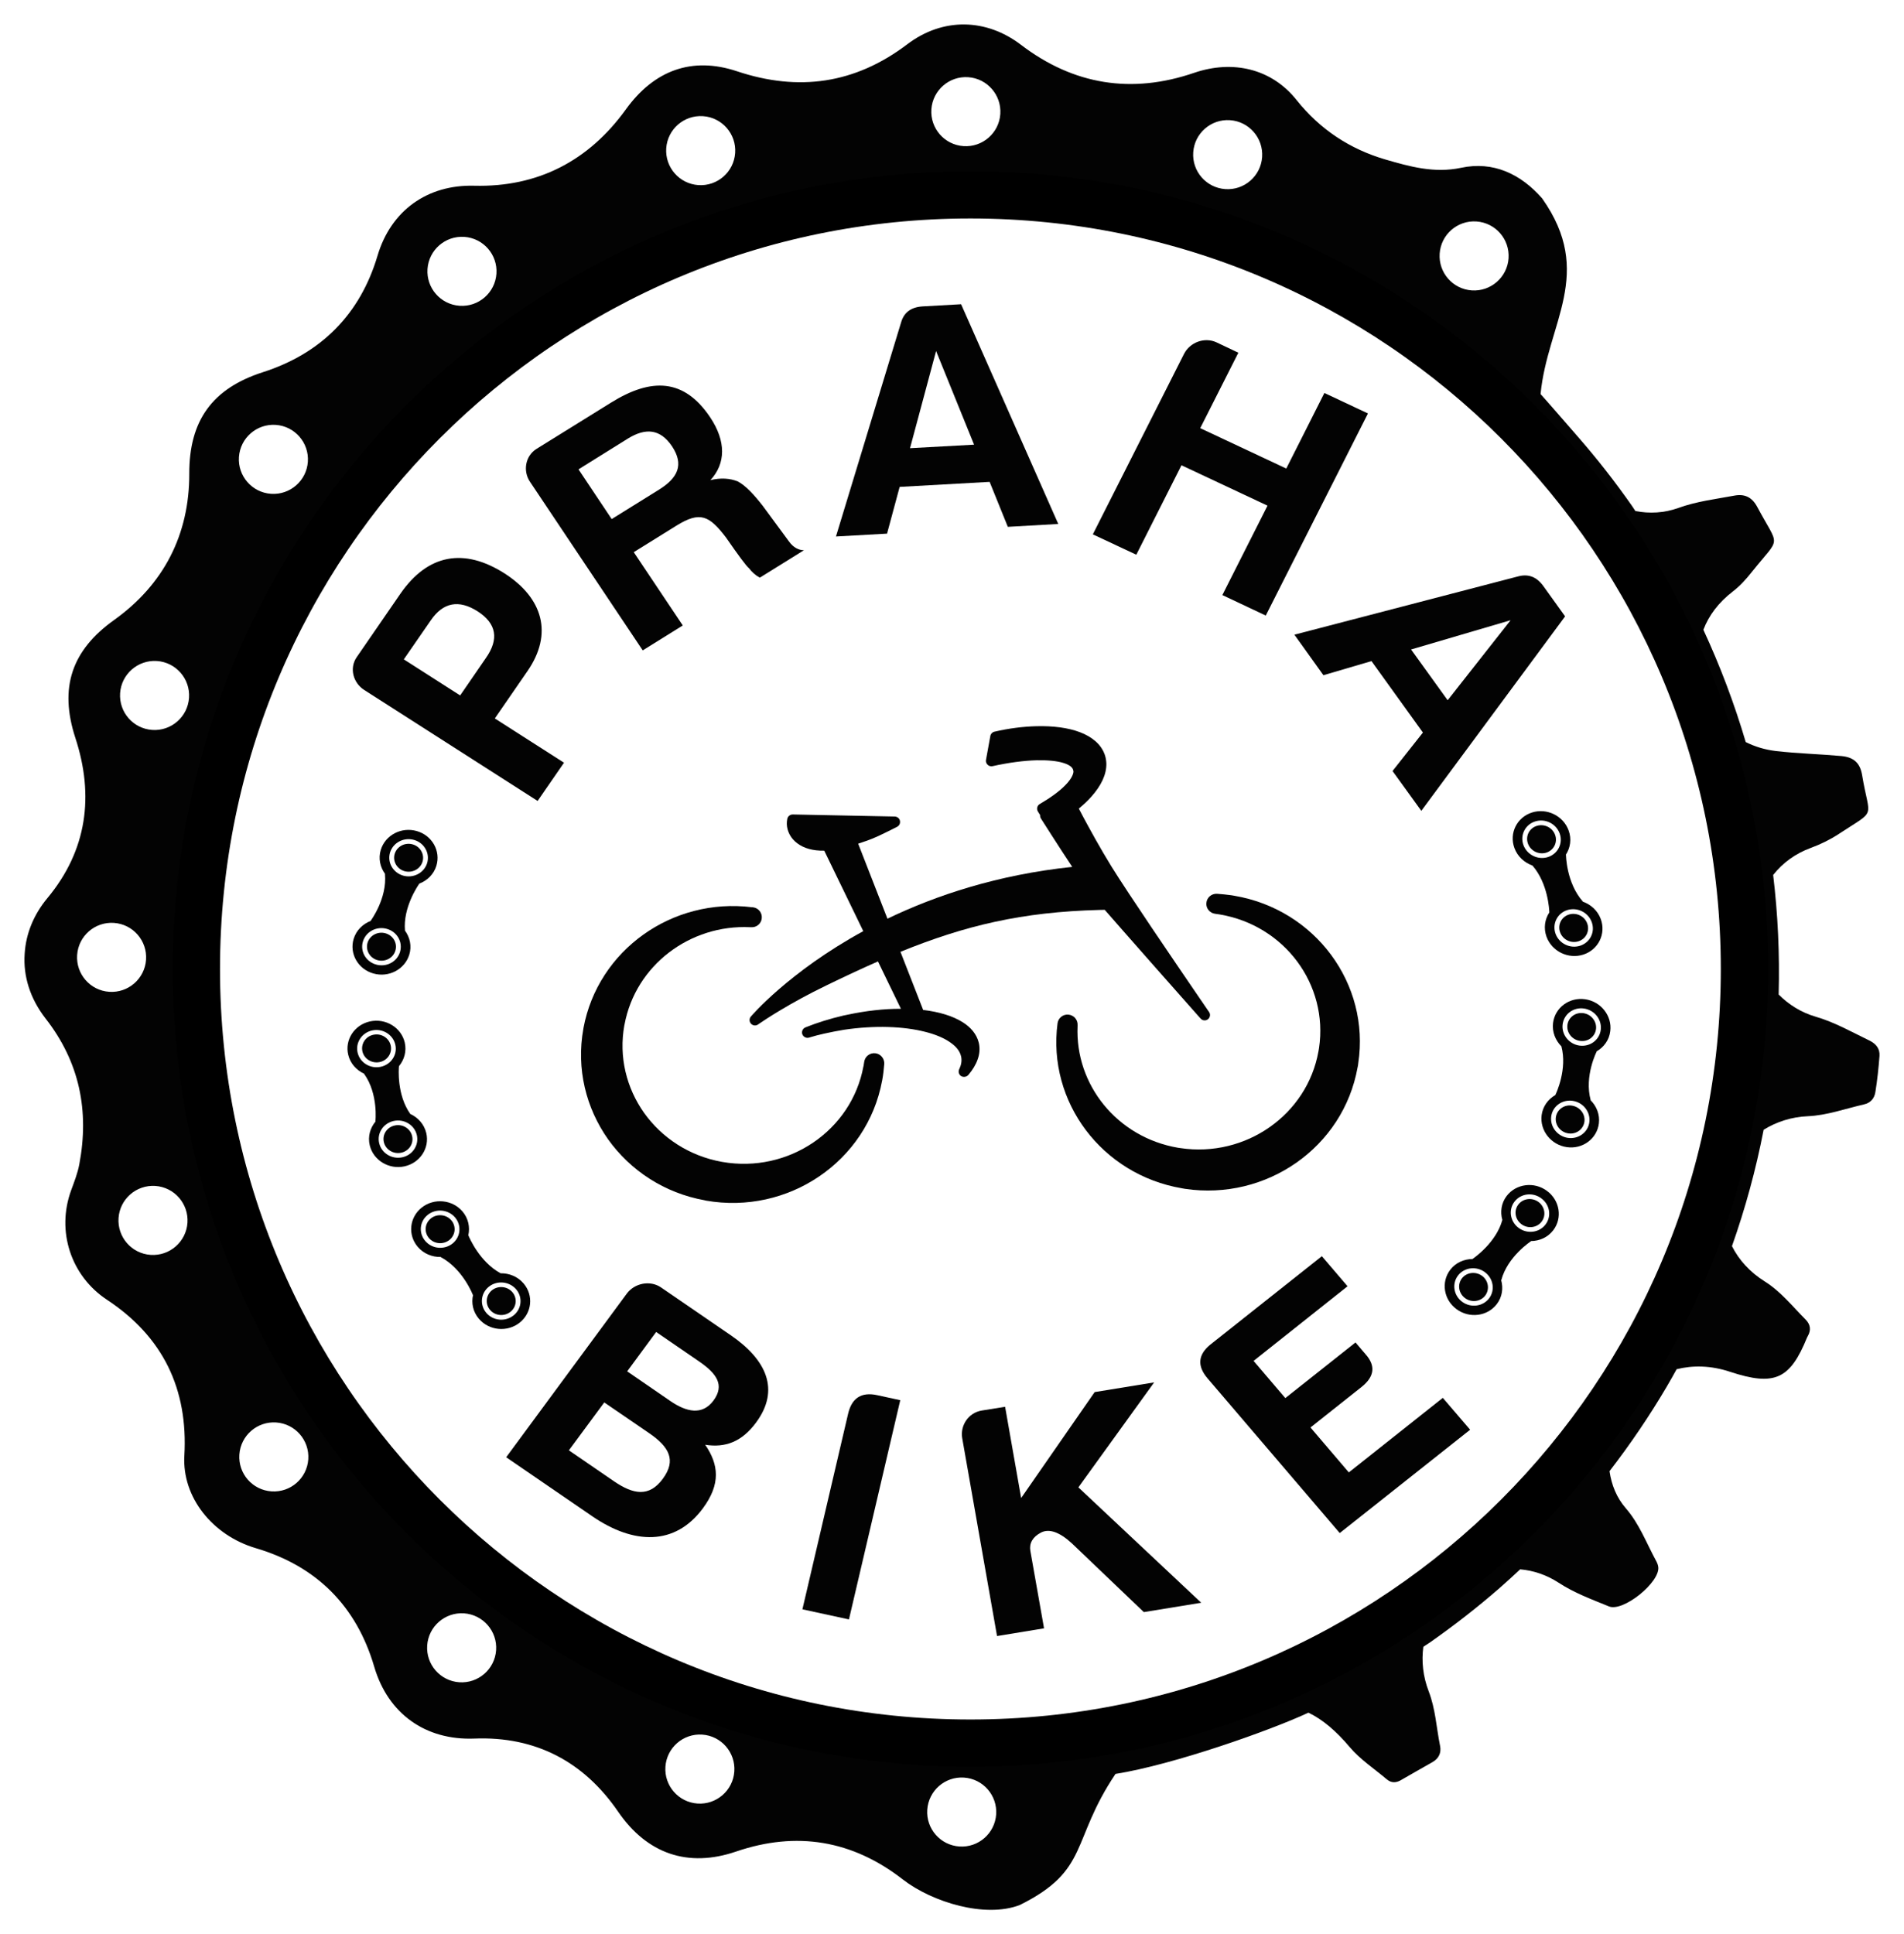 <?xml version="1.0" encoding="UTF-8"?> <svg xmlns="http://www.w3.org/2000/svg" viewBox="5992.6 5359 77.851 79.078" data-guides="{&quot;vertical&quot;:[],&quot;horizontal&quot;:[]}"><path fill="#030303" stroke="none" fill-opacity="1" stroke-width="1" stroke-opacity="1" id="tSvgb934eeb8a1" title="Path 2" d="M 6030.514 5432.984 C 6030.567 5432.205 6031.241 5431.618 6032.018 5431.671C 6032.797 5431.724 6033.383 5432.398 6033.331 5433.175C 6033.278 5433.953 6032.604 5434.541 6031.827 5434.488C 6031.048 5434.435 6030.461 5433.761 6030.514 5432.984ZM 6019.808 5431.227 C 6019.861 5430.449 6020.535 5429.861 6021.313 5429.914C 6022.091 5429.967 6022.678 5430.641 6022.625 5431.419C 6022.572 5432.196 6021.898 5432.784 6021.121 5432.732C 6020.342 5432.679 6019.755 5432.005 6019.808 5431.227ZM 6000.338 5396.687 C 6001.526 5379.266 6016.612 5366.107 6034.034 5367.295C 6051.454 5368.483 6064.612 5383.569 6063.425 5400.989C 6062.237 5418.41 6047.15 5431.569 6029.73 5430.382C 6012.309 5429.193 5999.149 5414.107 6000.338 5396.687ZM 6010.067 5426.269 C 6010.12 5425.492 6010.794 5424.904 6011.572 5424.956C 6012.35 5425.01 6012.938 5425.683 6012.885 5426.461C 6012.832 5427.239 6012.158 5427.827 6011.38 5427.774C 6010.602 5427.721 6010.014 5427.047 6010.067 5426.269ZM 6002.387 5418.466 C 6002.44 5417.688 6003.114 5417.101 6003.892 5417.153C 6004.67 5417.206 6005.257 5417.88 6005.205 5418.657C 6005.152 5419.436 6004.478 5420.024 6003.7 5419.97C 6002.922 5419.918 6002.334 5419.244 6002.387 5418.466ZM 5997.447 5408.796 C 5997.5 5408.019 5998.174 5407.431 5998.952 5407.483C 5999.73 5407.537 6000.317 5408.21 6000.265 5408.989C 6000.212 5409.766 5999.538 5410.354 5998.76 5410.302C 5997.982 5410.25 5997.394 5409.576 5997.447 5408.796ZM 5995.754 5398.042 C 5995.807 5397.264 5996.481 5396.677 5997.259 5396.73C 5998.037 5396.783 5998.625 5397.457 5998.572 5398.234C 5998.519 5399.011 5997.845 5399.6 5997.067 5399.547C 5996.289 5399.495 5995.701 5398.82 5995.754 5398.042ZM 5997.511 5387.336 C 5997.564 5386.559 5998.239 5385.971 5999.016 5386.023C 5999.794 5386.076 6000.382 5386.75 6000.329 5387.528C 6000.276 5388.306 5999.602 5388.894 5998.824 5388.841C 5998.046 5388.788 5997.458 5388.115 5997.511 5387.336ZM 6002.37 5377.683 C 6002.423 5376.905 6003.097 5376.317 6003.875 5376.37C 6004.653 5376.423 6005.24 5377.098 6005.188 5377.875C 6005.135 5378.653 6004.461 5379.241 6003.683 5379.188C 6002.904 5379.135 6002.317 5378.46 6002.37 5377.683ZM 6010.08 5369.997 C 6010.133 5369.219 6010.807 5368.631 6011.585 5368.684C 6012.363 5368.737 6012.951 5369.41 6012.898 5370.188C 6012.845 5370.966 6012.171 5371.554 6011.393 5371.501C 6010.614 5371.448 6010.027 5370.774 6010.08 5369.997ZM 6019.841 5365.062 C 6019.894 5364.284 6020.568 5363.696 6021.346 5363.749C 6022.124 5363.802 6022.712 5364.476 6022.659 5365.254C 6022.606 5366.032 6021.932 5366.62 6021.154 5366.567C 6020.377 5366.515 6019.789 5365.841 6019.841 5365.062ZM 6030.682 5363.469 C 6030.736 5362.691 6031.41 5362.103 6032.188 5362.156C 6032.965 5362.209 6033.553 5362.883 6033.501 5363.661C 6033.448 5364.439 6032.774 5365.027 6031.996 5364.974C 6031.217 5364.921 6030.629 5364.247 6030.682 5363.469ZM 6044.206 5365.418 C 6044.153 5366.196 6043.479 5366.784 6042.702 5366.731C 6041.923 5366.678 6041.335 5366.004 6041.389 5365.226C 6041.442 5364.448 6042.116 5363.86 6042.893 5363.913C 6043.671 5363.966 6044.258 5364.64 6044.206 5365.418ZM 6054.282 5369.559 C 6054.229 5370.336 6053.555 5370.924 6052.778 5370.872C 6051.999 5370.819 6051.413 5370.145 6051.465 5369.367C 6051.518 5368.589 6052.192 5368.001 6052.969 5368.054C 6053.749 5368.107 6054.335 5368.781 6054.282 5369.559ZM 6034.299 5436.88 C 6037.172 5435.452 6036.369 5434.263 6038.211 5431.521C 6040.596 5431.142 6044.57 5429.732 6046.1 5429.017C 6046.678 5429.295 6047.229 5429.762 6047.786 5430.423C 6048.214 5430.93 6048.794 5431.31 6049.307 5431.745C 6049.483 5431.893 6049.676 5431.891 6049.871 5431.781C 6050.301 5431.536 6050.728 5431.287 6051.16 5431.045C 6051.433 5430.894 6051.541 5430.654 6051.48 5430.366C 6051.33 5429.622 6051.296 5428.862 6051.013 5428.134C 6050.783 5427.533 6050.718 5426.914 6050.798 5426.323C 6050.892 5426.26 6050.989 5426.2 6051.083 5426.135C 6052.069 5425.444 6053.013 5424.708 6053.909 5423.928C 6054.198 5423.676 6054.477 5423.418 6054.757 5423.157C 6055.3 5423.205 6055.837 5423.384 6056.327 5423.703C 6056.979 5424.13 6057.684 5424.384 6058.386 5424.673C 6058.964 5424.911 6060.474 5423.691 6060.404 5423.067C 6060.394 5422.98 6060.359 5422.891 6060.316 5422.813C 6059.92 5422.087 6059.634 5421.303 6059.076 5420.66C 6058.695 5420.221 6058.492 5419.704 6058.41 5419.144C 6059.258 5418.045 6060.043 5416.891 6060.752 5415.686C 6060.891 5415.453 6061.022 5415.214 6061.154 5414.976C 6061.814 5414.812 6062.55 5414.82 6063.334 5415.08C 6065.176 5415.69 6065.797 5415.372 6066.486 5413.682C 6066.494 5413.661 6066.506 5413.641 6066.517 5413.622C 6066.662 5413.373 6066.624 5413.143 6066.427 5412.945C 6065.89 5412.406 6065.417 5411.802 6064.757 5411.388C 6064.153 5411.009 6063.704 5410.515 6063.417 5409.944C 6063.96 5408.408 6064.396 5406.82 6064.712 5405.186C 6065.235 5404.863 6065.851 5404.662 6066.507 5404.634C 6067.306 5404.599 6068.044 5404.326 6068.808 5404.152C 6069.093 5404.088 6069.242 5403.898 6069.281 5403.644C 6069.359 5403.156 6069.412 5402.664 6069.449 5402.169C 6069.47 5401.873 6069.31 5401.672 6069.035 5401.538C 6068.31 5401.188 6067.613 5400.788 6066.828 5400.561C 6066.252 5400.393 6065.738 5400.073 6065.326 5399.657C 6065.371 5398.002 6065.293 5396.37 6065.101 5394.77C 6065.49 5394.277 6066.009 5393.895 6066.642 5393.663C 6067.044 5393.515 6067.423 5393.33 6067.783 5393.095C 6069.365 5392.054 6069.041 5392.525 6068.74 5390.697C 6068.66 5390.204 6068.41 5389.959 6067.898 5389.909C 6067.005 5389.827 6066.101 5389.806 6065.216 5389.704C 6064.755 5389.649 6064.347 5389.521 6063.98 5389.337C 6063.513 5387.758 6062.933 5386.224 6062.248 5384.747C 6062.471 5384.16 6062.867 5383.629 6063.459 5383.175C 6063.768 5382.938 6064.014 5382.654 6064.252 5382.355C 6065.426 5380.886 6065.363 5381.433 6064.451 5379.725C 6064.236 5379.322 6063.935 5379.183 6063.513 5379.262C 6062.745 5379.406 6061.972 5379.495 6061.222 5379.767C 6060.646 5379.974 6060.044 5380.004 6059.468 5379.892C 6059.419 5379.823 6059.378 5379.751 6059.329 5379.682C 6058.64 5378.697 6057.903 5377.754 6057.12 5376.858C 6056.913 5376.62 6055.804 5375.342 6055.591 5375.11C 6055.872 5372.201 6057.823 5370.179 6055.655 5367.11C 6054.776 5366.107 6053.653 5365.58 6052.339 5365.86C 6051.237 5366.093 6050.234 5365.807 6049.241 5365.519C 6047.8 5365.097 6046.577 5364.296 6045.614 5363.089C 6044.587 5361.797 6042.997 5361.442 6041.43 5361.976C 6038.875 5362.853 6036.496 5362.473 6034.346 5360.832C 6032.936 5359.755 6031.159 5359.698 6029.693 5360.813C 6027.558 5362.43 6025.25 5362.753 6022.736 5361.914C 6020.881 5361.295 6019.334 5361.886 6018.188 5363.476C 6016.675 5365.572 6014.594 5366.66 6011.988 5366.593C 6010.071 5366.543 6008.586 5367.61 6008.038 5369.448C 6007.326 5371.855 6005.719 5373.455 6003.349 5374.216C 6001.273 5374.884 6000.333 5376.2 6000.339 5378.373C 6000.343 5380.859 5999.292 5382.897 5997.269 5384.344C 5995.526 5385.588 5995.014 5387.115 5995.68 5389.163C 5996.456 5391.53 5996.164 5393.76 5994.537 5395.718C 5993.972 5396.397 5993.665 5397.171 5993.611 5397.958C 5993.61 5397.972 5993.609 5397.987 5993.608 5398.002C 5993.546 5398.903 5993.827 5399.821 5994.464 5400.639C 5995.853 5402.418 5996.257 5404.414 5995.842 5406.602C 5995.775 5406.961 5995.637 5407.311 5995.51 5407.658C 5994.898 5409.327 5995.494 5411.159 5996.973 5412.136C 5999.265 5413.649 6000.295 5415.787 6000.138 5418.513C 6000.042 5420.205 6001.284 5421.768 6003.063 5422.293C 6005.545 5423.026 6007.177 5424.661 6007.903 5427.144C 6008.465 5429.058 6009.996 5430.154 6011.995 5430.076C 6014.496 5429.978 6016.473 5431.018 6017.876 5433.068C 6019.054 5434.785 6020.727 5435.368 6022.697 5434.695C 6025.163 5433.853 6027.447 5434.227 6029.515 5435.836C 6030.722 5436.771 6032.885 5437.425 6034.299 5436.88Z"></path><path fill="#030303" stroke="none" fill-opacity="1" stroke-width="1" stroke-opacity="1" id="tSvg173413ebee3" title="Path 3" d="M 6007.493 5387.208 C 6009.856 5388.72 6012.219 5390.232 6014.582 5391.744C 6014.942 5391.223 6015.302 5390.702 6015.661 5390.181C 6014.718 5389.578 6013.775 5388.974 6012.832 5388.371C 6013.278 5387.726 6013.723 5387.08 6014.168 5386.435C 6015.224 5384.905 6014.795 5383.449 6013.233 5382.444C 6011.572 5381.383 6010.093 5381.653 6008.972 5383.272C 6008.375 5384.139 6007.778 5385.005 6007.181 5385.872C 6006.879 5386.315 6007.036 5386.916 6007.493 5387.208ZM 6010.214 5384.361 C 6010.716 5383.626 6011.358 5383.501 6012.13 5383.993C 6012.902 5384.491 6013.014 5385.129 6012.461 5385.91C 6012.113 5386.417 6011.764 5386.924 6011.415 5387.431C 6010.647 5386.939 6009.879 5386.448 6009.111 5385.956C 6009.479 5385.424 6009.847 5384.893 6010.214 5384.361Z"></path><path fill="#030303" stroke="none" fill-opacity="1" stroke-width="1" stroke-opacity="1" id="tSvg2f60b535fb" title="Path 4" d="M 6018.88 5385.589 C 6019.426 5385.249 6019.972 5384.91 6020.518 5384.57C 6019.85 5383.571 6019.182 5382.573 6018.513 5381.574C 6019.095 5381.213 6019.676 5380.851 6020.257 5380.49C 6021.225 5379.889 6021.597 5380.075 6022.281 5380.969C 6022.793 5381.708 6023.112 5382.141 6023.224 5382.23C 6023.341 5382.383 6023.485 5382.518 6023.667 5382.616C 6024.269 5382.242 6024.87 5381.869 6025.471 5381.495C 6025.248 5381.491 6025.038 5381.379 6024.867 5381.146C 6024.508 5380.658 6024.148 5380.169 6023.788 5379.681C 6023.415 5379.202 6023.089 5378.857 6022.773 5378.685C 6022.447 5378.55 6022.065 5378.527 6021.648 5378.629C 6022.28 5377.945 6022.29 5377.038 6021.638 5376.061C 6020.573 5374.475 6019.244 5374.428 6017.583 5375.461C 6016.568 5376.091 6015.554 5376.72 6014.539 5377.35C 6014.079 5377.638 6013.973 5378.252 6014.27 5378.695C 6015.807 5380.993 6017.344 5383.291 6018.88 5385.589ZM 6018.276 5376.928 C 6019.011 5376.476 6019.603 5376.542 6020.077 5377.244C 6020.575 5377.993 6020.322 5378.537 6019.541 5379.021C 6018.898 5379.421 6018.255 5379.821 6017.611 5380.221C 6017.159 5379.543 6016.706 5378.865 6016.254 5378.188C 6016.928 5377.768 6017.602 5377.348 6018.276 5376.928Z"></path><path fill="#030303" stroke="none" fill-opacity="1" stroke-width="1" stroke-opacity="1" id="tSvg13d7eab58f4" title="Path 5" d="M 6029.385 5378.905 C 6030.611 5378.837 6031.837 5378.768 6033.064 5378.7C 6033.312 5379.313 6033.56 5379.925 6033.808 5380.538C 6034.495 5380.499 6035.183 5380.46 6035.871 5380.421C 6034.546 5377.427 6033.222 5374.432 6031.898 5371.438C 6031.375 5371.467 6030.852 5371.497 6030.33 5371.526C 6029.851 5371.554 6029.558 5371.773 6029.442 5372.187C 6028.555 5375.102 6027.668 5378.017 6026.781 5380.933C 6027.477 5380.894 6028.173 5380.855 6028.87 5380.816C 6029.041 5380.179 6029.213 5379.542 6029.385 5378.905ZM 6030.875 5373.35 C 6031.392 5374.626 6031.91 5375.903 6032.428 5377.179C 6031.555 5377.227 6030.682 5377.275 6029.809 5377.323C 6030.164 5375.999 6030.519 5374.674 6030.875 5373.35Z"></path><path fill="#030303" stroke="none" fill-opacity="1" stroke-width="1" stroke-opacity="1" id="tSvg1b8a6297f4" title="Path 6" d="M 6040.908 5378.021 C 6042.08 5378.571 6043.253 5379.121 6044.426 5379.672C 6043.81 5380.89 6043.195 5382.109 6042.58 5383.328C 6043.171 5383.607 6043.763 5383.886 6044.355 5384.165C 6045.747 5381.411 6047.14 5378.657 6048.533 5375.903C 6047.939 5375.624 6047.345 5375.345 6046.752 5375.066C 6046.232 5376.096 6045.712 5377.125 6045.193 5378.155C 6044.02 5377.605 6042.847 5377.054 6041.675 5376.504C 6042.194 5375.476 6042.714 5374.448 6043.234 5373.42C 6042.936 5373.278 6042.638 5373.137 6042.341 5372.996C 6041.849 5372.768 6041.251 5372.996 6041.011 5373.471C 6039.768 5375.929 6038.526 5378.387 6037.284 5380.845C 6037.876 5381.123 6038.468 5381.4 6039.061 5381.678C 6039.676 5380.459 6040.292 5379.24 6040.908 5378.021Z"></path><path fill="#030303" stroke="none" fill-opacity="1" stroke-width="1" stroke-opacity="1" id="tSvg50d87f2bd6" title="Path 7" d="M 6046.712 5386.604 C 6047.367 5386.411 6048.022 5386.219 6048.677 5386.027C 6049.378 5387.001 6050.079 5387.974 6050.78 5388.948C 6050.366 5389.472 6049.952 5389.996 6049.538 5390.52C 6049.93 5391.063 6050.323 5391.605 6050.715 5392.148C 6052.675 5389.498 6054.635 5386.848 6056.594 5384.198C 6056.296 5383.782 6055.997 5383.366 6055.698 5382.951C 6055.423 5382.574 6055.079 5382.448 6054.651 5382.57C 6051.609 5383.362 6048.567 5384.155 6045.525 5384.947C 6045.921 5385.499 6046.317 5386.051 6046.712 5386.604ZM 6054.366 5384.356 C 6053.508 5385.446 6052.65 5386.537 6051.792 5387.627C 6051.294 5386.935 6050.795 5386.243 6050.296 5385.552C 6051.653 5385.153 6053.01 5384.755 6054.366 5384.356Z"></path><path fill="#030303" stroke="none" fill-opacity="1" stroke-width="1" stroke-opacity="1" id="tSvg624fef9b95" title="Path 8" d="M 6022.481 5413.589 C 6021.529 5412.936 6020.577 5412.283 6019.624 5411.63C 6019.178 5411.328 6018.545 5411.458 6018.228 5411.886C 6016.585 5414.115 6014.941 5416.345 6013.297 5418.575C 6014.474 5419.381 6015.651 5420.188 6016.827 5420.995C 6018.507 5422.143 6020.2 5422.21 6021.345 5420.655C 6022.075 5419.665 6021.988 5418.874 6021.434 5418.064C 6022.252 5418.194 6022.931 5417.948 6023.517 5417.152C 6024.499 5415.822 6023.947 5414.594 6022.481 5413.589ZM 6019.698 5419.46 C 6019.145 5420.209 6018.503 5420.102 6017.712 5419.562C 6017.095 5419.138 6016.478 5418.715 6015.861 5418.292C 6016.343 5417.639 6016.825 5416.986 6017.307 5416.334C 6017.917 5416.751 6018.526 5417.168 6019.135 5417.585C 6019.959 5418.148 6020.266 5418.693 6019.698 5419.46ZM 6021.775 5416.255 C 6021.31 5416.883 6020.657 5416.715 6020.025 5416.287C 6019.432 5415.879 6018.838 5415.471 6018.244 5415.063C 6018.639 5414.526 6019.034 5413.99 6019.429 5413.454C 6020.017 5413.857 6020.605 5414.26 6021.193 5414.664C 6021.908 5415.158 6022.235 5415.626 6021.775 5416.255Z"></path><path fill="#030303" stroke="none" fill-opacity="1" stroke-width="1" stroke-opacity="1" id="tSvg897bcdaa8b" title="Path 9" d="M 6027.279 5416.791 C 6026.655 5419.458 6026.032 5422.125 6025.409 5424.792C 6026.043 5424.93 6026.677 5425.067 6027.312 5425.205C 6028.011 5422.217 6028.71 5419.23 6029.41 5416.242C 6029.095 5416.174 6028.78 5416.105 6028.466 5416.037C 6027.818 5415.897 6027.428 5416.158 6027.279 5416.791Z"></path><path fill="#030303" stroke="none" fill-opacity="1" stroke-width="1" stroke-opacity="1" id="tSvg167b73cefd6" title="Path 10" d="M 6039.791 5415.515 C 6038.98 5415.647 6038.169 5415.779 6037.359 5415.911C 6036.357 5417.355 6035.355 5418.798 6034.353 5420.242C 6034.134 5418.999 6033.915 5417.755 6033.697 5416.512C 6033.379 5416.563 6033.061 5416.614 6032.744 5416.665C 6032.199 5416.753 6031.855 5417.274 6031.943 5417.795C 6032.417 5420.491 6032.892 5423.188 6033.367 5425.885C 6034.007 5425.78 6034.648 5425.674 6035.289 5425.569C 6035.102 5424.513 6034.916 5423.457 6034.729 5422.401C 6034.678 5422.094 6034.818 5421.838 6035.158 5421.657C 6035.492 5421.48 6035.921 5421.63 6036.427 5422.095C 6037.408 5423.032 6038.388 5423.969 6039.369 5424.906C 6040.151 5424.778 6040.934 5424.651 6041.716 5424.523C 6040.042 5422.951 6038.368 5421.378 6036.693 5419.806C 6037.726 5418.376 6038.758 5416.945 6039.791 5415.515Z"></path><path fill="#030303" stroke="none" fill-opacity="1" stroke-width="1" stroke-opacity="1" id="tSvgad24418f53" title="Path 11" d="M 6047.751 5419.195 C 6047.229 5418.583 6046.706 5417.97 6046.183 5417.358C 6046.879 5416.806 6047.575 5416.254 6048.271 5415.702C 6048.802 5415.279 6048.859 5414.832 6048.425 5414.353C 6048.292 5414.196 6048.159 5414.039 6048.025 5413.882C 6047.068 5414.64 6046.111 5415.398 6045.154 5416.157C 6044.722 5415.65 6044.29 5415.143 6043.857 5414.636C 6045.138 5413.619 6046.419 5412.602 6047.699 5411.585C 6047.349 5411.175 6046.999 5410.766 6046.648 5410.356C 6045.124 5411.564 6043.6 5412.772 6042.076 5413.98C 6041.578 5414.394 6041.551 5414.85 6041.969 5415.343C 6043.773 5417.453 6045.576 5419.564 6047.379 5421.674C 6049.157 5420.266 6050.934 5418.858 6052.711 5417.45C 6052.339 5417.016 6051.967 5416.581 6051.594 5416.147C 6050.313 5417.163 6049.032 5418.179 6047.751 5419.195Z"></path><path fill="#030303" stroke="none" fill-opacity="1" stroke-width="1" stroke-opacity="1" id="tSvge79975087e" title="Path 12" d="M 6032.194 5402.946 C 6032.366 5402.742 6032.497 5402.533 6032.575 5402.308C 6032.655 5402.089 6032.673 5401.857 6032.622 5401.634C 6032.621 5401.629 6032.62 5401.624 6032.618 5401.62C 6032.532 5401.275 6032.292 5400.997 6031.966 5400.792C 6031.554 5400.532 6030.996 5400.366 6030.343 5400.288C 6030.341 5400.282 6030.341 5400.276 6030.339 5400.27C 6030.032 5399.484 6029.725 5398.698 6029.418 5397.912C 6032.063 5396.835 6034.394 5396.282 6037.544 5396.2C 6037.62 5396.197 6037.694 5396.196 6037.771 5396.195C 6037.775 5396.201 6037.781 5396.208 6037.787 5396.214C 6037.912 5396.363 6038.885 5397.465 6039.828 5398.536C 6040.68 5399.499 6041.506 5400.432 6041.662 5400.609C 6041.668 5400.616 6041.67 5400.62 6041.67 5400.62C 6041.671 5400.619 6041.672 5400.619 6041.672 5400.619C 6041.684 5400.632 6041.69 5400.639 6041.69 5400.639C 6041.764 5400.728 6041.899 5400.742 6041.993 5400.667C 6042.081 5400.598 6042.104 5400.462 6042.034 5400.369C 6042.034 5400.369 6042.03 5400.361 6042.02 5400.347C 6042.02 5400.347 6042.018 5400.344 6042.014 5400.34C 6041.957 5400.257 6041.785 5400.006 6041.541 5399.649C 6040.639 5398.328 6038.734 5395.537 6038.043 5394.42C 6037.582 5393.671 6037.188 5392.95 6036.902 5392.42C 6036.83 5392.285 6036.765 5392.163 6036.711 5392.056C 6036.908 5391.894 6037.084 5391.728 6037.232 5391.56C 6037.615 5391.127 6037.847 5390.671 6037.837 5390.211C 6037.831 5390.09 6037.814 5389.974 6037.773 5389.857C 6037.623 5389.424 6037.246 5389.122 6036.763 5388.936C 6036.275 5388.75 6035.659 5388.671 6034.972 5388.689C 6034.441 5388.703 6033.861 5388.773 6033.259 5388.913C 6033.175 5388.932 6033.107 5389.001 6033.093 5389.089C 6033.036 5389.415 6032.972 5389.759 6032.915 5390.067C 6032.901 5390.136 6032.925 5390.211 6032.979 5390.262C 6033.03 5390.318 6033.11 5390.336 6033.18 5390.323C 6033.854 5390.174 6034.473 5390.094 6034.994 5390.081C 6035.441 5390.072 6035.816 5390.109 6036.072 5390.188C 6036.203 5390.226 6036.301 5390.276 6036.365 5390.323C 6036.431 5390.374 6036.463 5390.421 6036.476 5390.467C 6036.482 5390.489 6036.487 5390.51 6036.492 5390.532C 6036.496 5390.643 6036.402 5390.857 6036.16 5391.099C 6035.928 5391.341 6035.566 5391.606 6035.113 5391.871C 6035.062 5391.899 6035.025 5391.951 6035.011 5392.006C 6034.997 5392.067 6035.007 5392.127 6035.038 5392.178C 6035.068 5392.226 6035.098 5392.273 6035.128 5392.321C 6035.124 5392.368 6035.134 5392.417 6035.159 5392.458C 6035.163 5392.462 6035.899 5393.626 6036.442 5394.44C 6033.391 5394.761 6030.875 5395.601 6028.886 5396.558C 6028.487 5395.535 6028.088 5394.513 6027.689 5393.491C 6027.806 5393.453 6027.875 5393.427 6027.878 5393.427C 6028.359 5393.274 6028.783 5393.052 6029.284 5392.8C 6029.372 5392.753 6029.419 5392.655 6029.396 5392.553C 6029.377 5392.455 6029.289 5392.386 6029.186 5392.381C 6027.693 5392.353 6026.358 5392.325 6025.014 5392.297C 6024.907 5392.297 6024.808 5392.372 6024.79 5392.479C 6024.775 5392.549 6024.771 5392.619 6024.771 5392.689C 6024.781 5392.991 6024.935 5393.284 6025.204 5393.479C 6025.469 5393.679 6025.842 5393.786 6026.302 5393.777C 6026.834 5394.874 6027.366 5395.97 6027.898 5397.067C 6024.845 5398.736 6023.312 5400.546 6023.301 5400.559C 6023.228 5400.643 6023.232 5400.769 6023.307 5400.852C 6023.386 5400.936 6023.511 5400.946 6023.599 5400.88C 6023.615 5400.869 6023.63 5400.859 6023.645 5400.848C 6023.869 5400.695 6024.878 5400.016 6026.409 5399.276C 6027.142 5398.92 6027.833 5398.597 6028.498 5398.305C 6028.811 5398.95 6029.124 5399.596 6029.437 5400.241C 6028.751 5400.24 6027.999 5400.321 6027.223 5400.49C 6027.181 5400.499 6027.134 5400.509 6027.088 5400.517C 6026.53 5400.648 6026.008 5400.811 6025.534 5401.001C 6025.422 5401.047 6025.367 5401.168 6025.404 5401.28C 6025.446 5401.391 6025.567 5401.452 6025.678 5401.42C 6025.684 5401.418 6025.69 5401.416 6025.696 5401.414C 6025.696 5401.414 6025.696 5401.415 6025.696 5401.415C 6025.698 5401.414 6025.7 5401.413 6025.703 5401.412C 6025.895 5401.355 6026.091 5401.301 6026.297 5401.257C 6026.562 5401.196 6026.837 5401.146 6027.115 5401.098C 6028.371 5400.912 6029.538 5400.959 6030.409 5401.178C 6030.846 5401.285 6031.204 5401.439 6031.455 5401.616C 6031.71 5401.792 6031.851 5401.983 6031.897 5402.188C 6031.9 5402.2 6031.903 5402.213 6031.905 5402.225C 6031.929 5402.378 6031.905 5402.537 6031.822 5402.708C 6031.771 5402.807 6031.803 5402.927 6031.897 5402.992C 6031.995 5403.048 6032.12 5403.03 6032.194 5402.946Z"></path><path fill="#030303" stroke="none" fill-opacity="1" stroke-width="1" stroke-opacity="1" id="tSvg4bdf91b870" title="Path 13" d="M 6018.136 5400.885 C 6018.585 5398.465 6020.81 5396.787 6023.273 5396.906C 6023.277 5396.906 6023.282 5396.906 6023.286 5396.907C 6023.295 5396.907 6023.305 5396.906 6023.314 5396.907C 6023.537 5396.921 6023.728 5396.758 6023.747 5396.54C 6023.77 5396.316 6023.612 5396.121 6023.393 5396.093C 6023.382 5396.092 6023.372 5396.091 6023.36 5396.09C 6023.36 5396.09 6023.36 5396.089 6023.36 5396.089C 6023.353 5396.089 6023.347 5396.089 6023.34 5396.089C 6020.093 5395.686 6017.053 5397.833 6016.457 5401.029C 6016.455 5401.038 6016.454 5401.048 6016.453 5401.057C 6016.155 5402.699 6016.565 5404.304 6017.462 5405.575C 6018.364 5406.84 6019.755 5407.775 6021.425 5408.072C 6021.434 5408.075 6021.443 5408.079 6021.453 5408.082C 6021.454 5408.082 6021.455 5408.082 6021.457 5408.082C 6024.821 5408.674 6028.053 5406.491 6028.667 5403.184C 6028.668 5403.176 6028.67 5403.169 6028.672 5403.161C 6028.714 5402.938 6028.737 5402.715 6028.755 5402.496C 6028.769 5402.278 6028.606 5402.082 6028.388 5402.058C 6028.164 5402.036 6027.969 5402.189 6027.936 5402.407C 6027.927 5402.473 6027.917 5402.528 6027.908 5402.585C 6027.907 5402.588 6027.906 5402.592 6027.905 5402.595C 6027.904 5402.595 6027.904 5402.594 6027.904 5402.594C 6027.421 5405.218 6024.839 5406.976 6022.131 5406.501C 6022.123 5406.5 6022.115 5406.498 6022.108 5406.497C 6020.768 5406.255 6019.656 5405.506 6018.935 5404.497C 6018.218 5403.482 6017.893 5402.212 6018.13 5400.905C 6018.132 5400.898 6018.134 5400.892 6018.136 5400.885Z"></path><path fill="#030303" stroke="none" fill-opacity="1" stroke-width="1" stroke-opacity="1" id="tSvg16918b4b267" title="Path 14" d="M 6036.288 5400.48 C 6036.069 5400.457 6035.87 5400.615 6035.841 5400.834C 6035.419 5404.045 6037.655 5407.025 6040.931 5407.58C 6040.973 5407.587 6041.015 5407.594 6041.056 5407.602C 6044.378 5408.095 6047.523 5405.91 6048.109 5402.638C 6048.123 5402.582 6048.133 5402.527 6048.137 5402.466C 6048.627 5399.22 6046.372 5396.177 6043.062 5395.619C 6043.025 5395.613 6042.987 5395.606 6042.95 5395.6C 6042.751 5395.572 6042.554 5395.554 6042.359 5395.539C 6042.136 5395.53 6041.945 5395.692 6041.927 5395.915C 6041.904 5396.134 6042.066 5396.329 6042.284 5396.357C 6042.331 5396.366 6042.373 5396.371 6042.416 5396.376C 6042.436 5396.379 6042.456 5396.382 6042.476 5396.385C 6045.136 5396.836 6046.917 5399.264 6046.533 5401.842C 6046.527 5401.889 6046.517 5401.93 6046.51 5401.977C 6046.049 5404.573 6043.531 5406.336 6040.862 5405.936C 6040.83 5405.931 6040.797 5405.926 6040.765 5405.922C 6038.273 5405.496 6036.553 5403.339 6036.66 5400.951C 6036.66 5400.947 6036.66 5400.943 6036.66 5400.939C 6036.66 5400.927 6036.66 5400.918 6036.66 5400.906C 6036.672 5400.69 6036.506 5400.5 6036.288 5400.48Z"></path><path fill="none" stroke="black" fill-opacity="1" stroke-width="1.929" stroke-opacity="1" id="tSvgb79ce256a8" title="Path 15" d="M 6032.278 5430.261 C 6049.757 5430.261 6063.925 5416.092 6063.925 5398.614C 6063.925 5381.136 6049.757 5366.967 6032.278 5366.967C 6014.8 5366.967 6000.631 5381.136 6000.631 5398.614C 6000.631 5416.092 6014.8 5430.261 6032.278 5430.261Z"></path><path fill="#030303" stroke="none" fill-opacity="1" stroke-width="1" stroke-opacity="1" id="tSvgd1ec209aad" title="Path 16" d="M 6009.14 5394.615 C 6009.454 5394.703 6009.783 5394.532 6009.876 5394.23C 6009.968 5393.927 6009.788 5393.61 6009.474 5393.52C 6009.161 5393.43 6008.831 5393.602 6008.739 5393.904C 6008.647 5394.207 6008.826 5394.525 6009.14 5394.615Z"></path><path fill="#030303" stroke="none" fill-opacity="1" stroke-width="1" stroke-opacity="1" id="tSvg10f72368e78" title="Path 17" d="M 6008.03 5398.251 C 6008.345 5398.34 6008.675 5398.168 6008.766 5397.865C 6008.859 5397.562 6008.678 5397.245 6008.364 5397.155C 6008.05 5397.065 6007.721 5397.238 6007.629 5397.54C 6007.538 5397.843 6007.718 5398.162 6008.03 5398.251Z"></path><path fill="#030303" stroke="none" fill-opacity="1" stroke-width="1" stroke-opacity="1" id="tSvg11651c4e9ee" title="Path 18" d="M 6007.864 5398.797 C 6008.492 5398.978 6009.151 5398.631 6009.335 5398.028C 6009.442 5397.678 6009.361 5397.321 6009.159 5397.046C 6009.073 5396.102 6009.682 5395.214 6009.746 5395.124C 6010.071 5394.999 6010.337 5394.742 6010.443 5394.394C 6010.627 5393.788 6010.268 5393.153 6009.64 5392.975C 6009.013 5392.795 6008.354 5393.139 6008.17 5393.744C 6008.063 5394.094 6008.143 5394.452 6008.346 5394.727C 6008.344 5394.727 6008.342 5394.726 6008.34 5394.726C 6008.439 5395.727 6007.756 5396.644 6007.756 5396.644C 6007.759 5396.644 6007.762 5396.645 6007.764 5396.646C 6007.437 5396.771 6007.168 5397.029 6007.061 5397.38C 6006.877 5397.982 6007.236 5398.619 6007.864 5398.797ZM 6009.084 5394.797 C 6008.666 5394.676 6008.425 5394.253 6008.548 5393.851C 6008.672 5393.448 6009.111 5393.218 6009.529 5393.337C 6009.947 5393.456 6010.187 5393.88 6010.065 5394.284C 6009.942 5394.687 6009.503 5394.916 6009.084 5394.797ZM 6007.976 5398.432 C 6007.557 5398.313 6007.317 5397.89 6007.44 5397.487C 6007.563 5397.084 6008.002 5396.854 6008.42 5396.974C 6008.839 5397.093 6009.079 5397.517 6008.955 5397.92C 6008.834 5398.323 6008.395 5398.553 6007.976 5398.432Z"></path><path fill="#030303" stroke="none" fill-opacity="1" stroke-width="1" stroke-opacity="1" id="tSvg4a2985ac52" title="Path 19" d="M 6008.13 5402.418 C 6008.448 5402.351 6008.648 5402.043 6008.574 5401.735C 6008.502 5401.427 6008.184 5401.234 6007.865 5401.304C 6007.546 5401.372 6007.347 5401.678 6007.42 5401.989C 6007.493 5402.295 6007.812 5402.488 6008.13 5402.418Z"></path><path fill="#030303" stroke="none" fill-opacity="1" stroke-width="1" stroke-opacity="1" id="tSvg18632d94a7b" title="Path 20" d="M 6009.005 5406.125 C 6009.325 5406.056 6009.524 5405.75 6009.45 5405.442C 6009.378 5405.135 6009.059 5404.941 6008.742 5405.012C 6008.422 5405.079 6008.222 5405.384 6008.296 5405.694C 6008.369 5406.001 6008.687 5406.194 6009.005 5406.125Z"></path><path fill="#030303" stroke="none" fill-opacity="1" stroke-width="1" stroke-opacity="1" id="tSvgf31582cf96" title="Path 21" d="M 6009.138 5406.683 C 6009.776 5406.543 6010.175 5405.932 6010.029 5405.318C 6009.943 5404.961 6009.693 5404.686 6009.375 5404.54C 6008.822 5403.758 6008.902 5402.695 6008.913 5402.587C 6009.131 5402.323 6009.232 5401.973 6009.149 5401.618C 6009.003 5401.003 6008.366 5400.618 6007.728 5400.757C 6007.091 5400.897 6006.691 5401.507 6006.838 5402.121C 6006.923 5402.478 6007.173 5402.752 6007.491 5402.896C 6007.49 5402.897 6007.488 5402.897 6007.486 5402.898C 6008.08 5403.727 6007.949 5404.849 6007.949 5404.849C 6007.952 5404.848 6007.955 5404.847 6007.957 5404.847C 6007.734 5405.113 6007.632 5405.464 6007.718 5405.822C 6007.864 5406.435 6008.501 5406.822 6009.138 5406.683ZM 6008.17 5402.612 C 6007.745 5402.706 6007.32 5402.448 6007.223 5402.038C 6007.125 5401.628 6007.391 5401.221 6007.817 5401.126C 6008.241 5401.034 6008.666 5401.292 6008.763 5401.703C 6008.862 5402.112 6008.595 5402.519 6008.17 5402.612ZM 6009.05 5406.312 C 6008.625 5406.404 6008.201 5406.147 6008.104 5405.736C 6008.006 5405.327 6008.271 5404.922 6008.698 5404.827C 6009.122 5404.734 6009.547 5404.991 6009.643 5405.401C 6009.74 5405.811 6009.475 5406.22 6009.05 5406.312Z"></path><path fill="#030303" stroke="none" fill-opacity="1" stroke-width="1" stroke-opacity="1" id="tSvgbf5b676fcb" title="Path 22" d="M 6010.973 5409.694 C 6011.225 5409.494 6011.262 5409.134 6011.054 5408.89C 6010.846 5408.645 6010.473 5408.609 6010.221 5408.809C 6009.968 5409.009 6009.931 5409.369 6010.139 5409.614C 6010.346 5409.859 6010.719 5409.894 6010.973 5409.694Z"></path><path fill="#030303" stroke="none" fill-opacity="1" stroke-width="1" stroke-opacity="1" id="tSvg171a1a541ca" title="Path 23" d="M 6013.47 5412.631 C 6013.722 5412.432 6013.759 5412.073 6013.552 5411.828C 6013.345 5411.584 6012.971 5411.547 6012.718 5411.746C 6012.467 5411.946 6012.428 5412.306 6012.637 5412.551C 6012.843 5412.795 6013.216 5412.832 6013.47 5412.631Z"></path><path fill="#030303" stroke="none" fill-opacity="1" stroke-width="1" stroke-opacity="1" id="tSvg9fa7bb75be" title="Path 24" d="M 6013.846 5413.075 C 6014.351 5412.676 6014.425 5411.958 6014.009 5411.47C 6013.769 5411.187 6013.419 5411.049 6013.068 5411.054C 6012.21 5410.588 6011.791 5409.601 6011.749 5409.498C 6011.823 5409.168 6011.751 5408.812 6011.512 5408.528C 6011.096 5408.04 6010.35 5407.968 6009.845 5408.367C 6009.339 5408.766 6009.266 5409.486 6009.68 5409.972C 6009.922 5410.257 6010.273 5410.395 6010.624 5410.387C 6010.622 5410.388 6010.621 5410.389 6010.619 5410.391C 6011.533 5410.879 6011.936 5411.943 6011.936 5411.943C 6011.939 5411.941 6011.941 5411.939 6011.943 5411.938C 6011.866 5412.269 6011.938 5412.627 6012.179 5412.911C 6012.593 5413.401 6013.34 5413.473 6013.846 5413.075ZM 6011.098 5409.842 C 6010.761 5410.106 6010.263 5410.059 6009.986 5409.731C 6009.71 5409.405 6009.756 5408.928 6010.094 5408.662C 6010.431 5408.396 6010.928 5408.445 6011.206 5408.771C 6011.483 5409.097 6011.436 5409.575 6011.098 5409.842ZM 6013.595 5412.779 C 6013.257 5413.046 6012.761 5412.999 6012.483 5412.672C 6012.207 5412.347 6012.255 5411.867 6012.592 5411.6C 6012.93 5411.334 6013.427 5411.385 6013.704 5411.709C 6013.981 5412.034 6013.933 5412.514 6013.595 5412.779Z"></path><path fill="#030303" stroke="none" fill-opacity="1" stroke-width="1" stroke-opacity="1" id="tSvgdc2159203e" title="Path 25" d="M 6053.198 5411.159 C 6052.934 5410.967 6052.567 5411.012 6052.374 5411.263C 6052.183 5411.515 6052.24 5411.875 6052.503 5412.069C 6052.766 5412.263 6053.134 5412.217 6053.327 5411.966C 6053.517 5411.713 6053.461 5411.353 6053.198 5411.159Z"></path><path fill="#030303" stroke="none" fill-opacity="1" stroke-width="1" stroke-opacity="1" id="tSvg19414041a2c" title="Path 26" d="M 6055.506 5408.139 C 6055.242 5407.945 6054.873 5407.992 6054.682 5408.243C 6054.489 5408.494 6054.547 5408.854 6054.811 5409.049C 6055.073 5409.243 6055.442 5409.195 6055.633 5408.945C 6055.826 5408.694 6055.768 5408.332 6055.506 5408.139Z"></path><path fill="#030303" stroke="none" fill-opacity="1" stroke-width="1" stroke-opacity="1" id="tSvg1064377ec66" title="Path 27" d="M 6055.853 5407.686 C 6055.327 5407.296 6054.59 5407.392 6054.206 5407.892C 6053.983 5408.182 6053.935 5408.545 6054.028 5408.874C 6053.779 5409.788 6052.898 5410.407 6052.806 5410.471C 6052.457 5410.474 6052.119 5410.622 6051.898 5410.911C 6051.514 5411.415 6051.629 5412.135 6052.155 5412.521C 6052.679 5412.909 6053.417 5412.817 6053.801 5412.315C 6054.024 5412.025 6054.073 5411.662 6053.979 5411.332C 6053.981 5411.333 6053.983 5411.334 6053.985 5411.335C 6054.241 5410.362 6055.202 5409.742 6055.202 5409.742C 6055.2 5409.74 6055.198 5409.739 6055.196 5409.737C 6055.546 5409.735 6055.887 5409.586 6056.11 5409.295C 6056.493 5408.793 6056.379 5408.072 6055.853 5407.686ZM 6053.313 5411.007 C 6053.663 5411.267 6053.741 5411.746 6053.485 5412.081C 6053.229 5412.415 6052.736 5412.477 6052.386 5412.22C 6052.035 5411.962 6051.959 5411.481 6052.215 5411.146C 6052.471 5410.811 6052.962 5410.75 6053.313 5411.007ZM 6055.62 5407.989 C 6055.972 5408.247 6056.049 5408.726 6055.792 5409.062C 6055.537 5409.396 6055.045 5409.458 6054.695 5409.2C 6054.344 5408.942 6054.268 5408.461 6054.524 5408.127C 6054.778 5407.791 6055.27 5407.729 6055.62 5407.989Z"></path><path fill="#030303" stroke="none" fill-opacity="1" stroke-width="1" stroke-opacity="1" id="tSvgb0930371a" title="Path 28" d="M 6056.868 5404.199 C 6056.547 5404.151 6056.254 5404.37 6056.215 5404.683C 6056.176 5404.996 6056.404 5405.289 6056.73 5405.335C 6057.052 5405.382 6057.345 5405.165 6057.385 5404.849C 6057.422 5404.537 6057.192 5404.246 6056.868 5404.199Z"></path><path fill="#030303" stroke="none" fill-opacity="1" stroke-width="1" stroke-opacity="1" id="tSvg9596c769cb" title="Path 29" d="M 6057.343 5400.42 C 6057.02 5400.373 6056.727 5400.59 6056.688 5400.903C 6056.649 5401.216 6056.879 5401.509 6057.202 5401.553C 6057.526 5401.602 6057.819 5401.386 6057.858 5401.07C 6057.895 5400.758 6057.666 5400.467 6057.343 5400.42Z"></path><path fill="#030303" stroke="none" fill-opacity="1" stroke-width="1" stroke-opacity="1" id="tSvg134b13b0a4b" title="Path 30" d="M 6057.414 5399.851 C 6056.767 5399.759 6056.181 5400.193 6056.102 5400.819C 6056.057 5401.184 6056.196 5401.529 6056.443 5401.777C 6056.688 5402.703 6056.242 5403.671 6056.194 5403.768C 6055.897 5403.939 6055.68 5404.232 6055.634 5404.593C 6055.557 5405.221 6056.018 5405.804 6056.664 5405.897C 6057.31 5405.989 6057.897 5405.556 6057.975 5404.929C 6058.02 5404.565 6057.881 5404.221 6057.633 5403.975C 6057.635 5403.975 6057.637 5403.974 6057.639 5403.974C 6057.371 5402.991 6057.887 5401.985 6057.887 5401.985C 6057.884 5401.984 6057.881 5401.984 6057.878 5401.984C 6058.18 5401.812 6058.398 5401.519 6058.441 5401.154C 6058.52 5400.528 6058.059 5399.944 6057.414 5399.851ZM 6056.899 5404.004 C 6057.331 5404.065 6057.637 5404.454 6057.586 5404.872C 6057.534 5405.291 6057.143 5405.579 6056.711 5405.519C 6056.281 5405.456 6055.974 5405.067 6056.026 5404.648C 6056.076 5404.231 6056.468 5403.943 6056.899 5404.004ZM 6057.366 5400.23 C 6057.798 5400.293 6058.104 5400.681 6058.052 5401.1C 6058.001 5401.517 6057.612 5401.805 6057.179 5401.745C 6056.749 5401.683 6056.441 5401.295 6056.493 5400.877C 6056.546 5400.458 6056.936 5400.167 6057.366 5400.23Z"></path><path fill="#030303" stroke="none" fill-opacity="1" stroke-width="1" stroke-opacity="1" id="tSvgd656eadc6e" title="Path 31" d="M 6056.746 5396.389 C 6056.44 5396.489 6056.28 5396.812 6056.39 5397.114C 6056.499 5397.416 6056.835 5397.58 6057.142 5397.481C 6057.45 5397.382 6057.609 5397.058 6057.499 5396.755C 6057.391 5396.454 6057.053 5396.29 6056.746 5396.389Z"></path><path fill="#030303" stroke="none" fill-opacity="1" stroke-width="1" stroke-opacity="1" id="tSvg781d31b834" title="Path 32" d="M 6055.432 5392.765 C 6055.125 5392.863 6054.966 5393.186 6055.075 5393.489C 6055.184 5393.79 6055.522 5393.955 6055.829 5393.857C 6056.134 5393.757 6056.296 5393.434 6056.185 5393.131C 6056.077 5392.83 6055.739 5392.666 6055.432 5392.765Z"></path><path fill="#030303" stroke="none" fill-opacity="1" stroke-width="1" stroke-opacity="1" id="tSvg185cf964e0" title="Path 33" d="M 6055.235 5392.218 C 6054.622 5392.416 6054.301 5393.063 6054.52 5393.665C 6054.647 5394.014 6054.926 5394.266 6055.258 5394.384C 6055.899 5395.12 6055.946 5396.192 6055.949 5396.302C 6055.764 5396.585 6055.708 5396.943 6055.833 5397.293C 6056.052 5397.896 6056.727 5398.223 6057.339 5398.026C 6057.953 5397.828 6058.272 5397.179 6058.055 5396.579C 6057.928 5396.227 6057.647 5395.976 6057.316 5395.861C 6057.318 5395.86 6057.32 5395.86 6057.321 5395.859C 6056.635 5395.082 6056.63 5393.945 6056.63 5393.945C 6056.627 5393.945 6056.624 5393.946 6056.621 5393.947C 6056.809 5393.664 6056.866 5393.302 6056.739 5392.953C 6056.522 5392.35 6055.848 5392.021 6055.235 5392.218ZM 6056.68 5396.207 C 6057.088 5396.078 6057.539 5396.295 6057.684 5396.7C 6057.829 5397.102 6057.618 5397.532 6057.207 5397.664C 6056.799 5397.795 6056.35 5397.576 6056.203 5397.173C 6056.059 5396.77 6056.272 5396.339 6056.68 5396.207ZM 6055.366 5392.583 C 6055.776 5392.451 6056.224 5392.668 6056.372 5393.072C 6056.517 5393.473 6056.304 5393.905 6055.894 5394.038C 6055.485 5394.169 6055.037 5393.948 6054.889 5393.547C 6054.745 5393.146 6054.958 5392.712 6055.366 5392.583Z"></path><defs></defs></svg> 